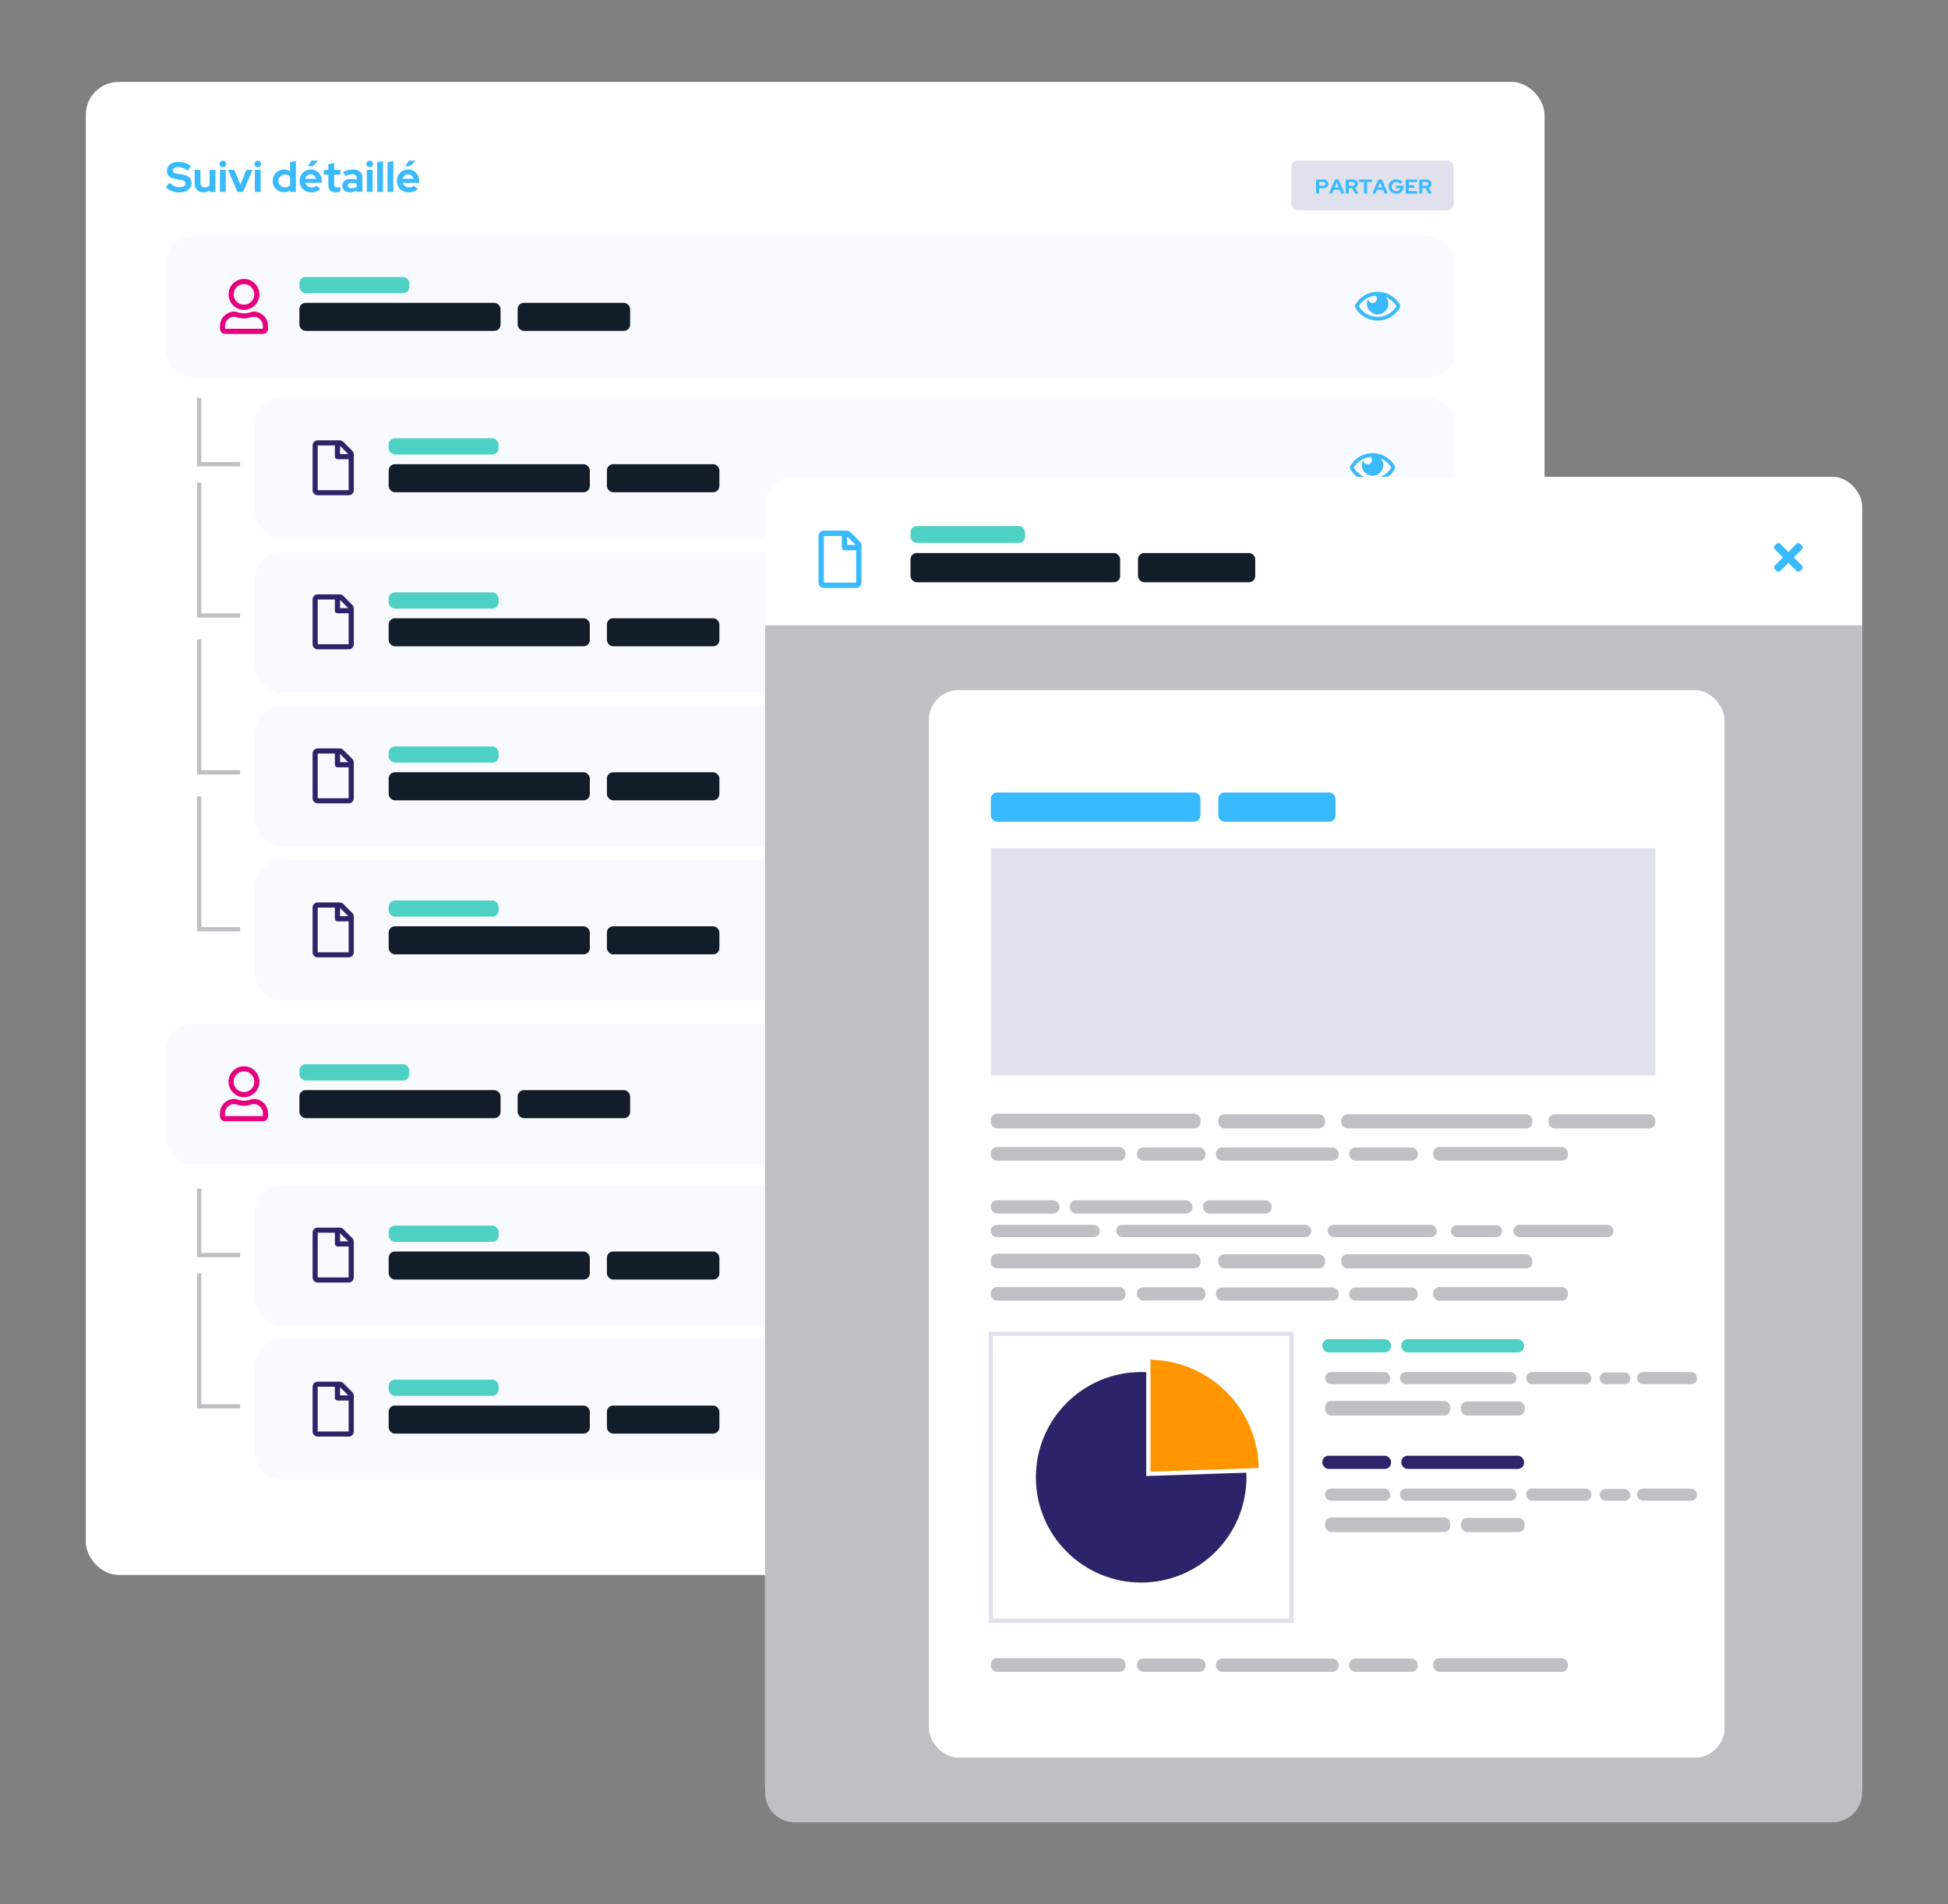<svg xmlns="http://www.w3.org/2000/svg" id="uuid-58f536f9-cdd1-4b40-ab86-34bede535f77" viewBox="0 0 459.6 449.37"><rect x="0" y="0" width="459.6" height="449.37" fill="#808080" stroke="none"/><g><rect width="344.16" height="352.32" x="20.25" y="19.34" fill="#fff" stroke-width="0" rx="7.74" ry="7.74" style="filter: drop-shadow(2px 2px 5px rgb(0 0 0 / 0.25));"></rect><rect width="304.26" height="33.19" x="39.1" y="55.8" fill="#f9faff" stroke-width="0" rx="6.3" ry="6.3"></rect><path fill="#39bafc" stroke-width="0" d="m39.13 44.19.83-1.04c.41.35.8.61 1.17.78.38.16.77.25 1.2.25s.78-.08 1.04-.24c.26-.16.39-.37.39-.64 0-.24-.09-.43-.27-.56-.18-.13-.47-.23-.88-.3l-1.39-.24c-.6-.1-1.05-.31-1.37-.63-.31-.32-.46-.73-.46-1.24 0-.65.25-1.17.75-1.55.5-.38 1.17-.57 2.01-.57.51 0 1.02.09 1.54.26s.97.41 1.36.72l-.78 1.08c-.37-.29-.74-.5-1.1-.63-.36-.14-.73-.21-1.11-.21s-.7.07-.93.21-.35.33-.35.58c0 .21.08.38.23.5.15.12.41.21.77.26l1.32.22c.69.11 1.21.33 1.56.67.35.33.53.77.53 1.31 0 .68-.27 1.22-.8 1.63-.54.41-1.25.61-2.15.61-.56 0-1.11-.11-1.66-.32-.54-.21-1.02-.51-1.44-.89Z"></path><path fill="#39bafc" stroke-width="0" d="M47.29 40.09v3.03c0 .33.1.6.29.8s.46.3.79.3c.23 0 .44-.04.62-.13s.33-.22.46-.38V40.1h1.37v5.21h-1.37v-.42c-.2.17-.42.29-.67.38-.25.09-.51.13-.8.13-.6 0-1.09-.19-1.48-.58-.39-.39-.58-.89-.58-1.5v-3.23h1.37Z"></path><path fill="#39bafc" stroke-width="0" d="M52.57 39.47c-.21 0-.4-.08-.55-.23s-.23-.34-.23-.55.08-.4.23-.55.34-.23.55-.23.4.08.55.23.23.34.23.55-.08.4-.23.55-.34.23-.55.23Zm.69.62v5.21h-1.37v-5.21h1.37Z"></path><path fill="#39bafc" stroke-width="0" d="m56.03 45.3-2.24-5.21h1.49l1.43 3.47 1.42-3.47h1.46l-2.24 5.21h-1.32Z"></path><path fill="#39bafc" stroke-width="0" d="M60.81 39.47c-.21 0-.4-.08-.55-.23s-.23-.34-.23-.55.08-.4.23-.55.34-.23.55-.23.4.08.55.23.23.34.23.55-.08.4-.23.55-.34.23-.55.23Zm.69.62v5.21h-1.37v-5.21h1.37Z"></path><path fill="#39bafc" stroke-width="0" d="M68.47 45.3v-.43c-.21.17-.44.29-.69.38-.25.08-.52.12-.79.12-.37 0-.71-.07-1.04-.21-.32-.14-.61-.33-.84-.57-.24-.24-.43-.52-.57-.85-.14-.33-.21-.68-.21-1.05s.07-.72.21-1.05a2.646 2.646 0 0 1 1.42-1.42c.33-.14.68-.21 1.06-.21.25 0 .5.04.75.11.24.07.47.17.67.3v-2.13l1.37-.3v7.3h-1.35Zm-2.78-2.61c0 .42.15.78.44 1.07.29.29.65.44 1.08.44.25 0 .49-.04.7-.13.21-.09.39-.21.54-.37v-2.03c-.15-.15-.33-.27-.54-.36-.22-.09-.45-.13-.7-.13-.43 0-.79.15-1.08.44s-.43.65-.43 1.07Z"></path><path fill="#39bafc" stroke-width="0" d="M75.57 44.65c-.32.26-.65.45-.99.57-.34.12-.71.18-1.12.18a2.873 2.873 0 0 1-1.99-.78c-.25-.24-.45-.53-.59-.86s-.21-.68-.21-1.06.07-.73.21-1.06a2.69 2.69 0 0 1 1.42-1.44c.33-.14.68-.21 1.06-.21s.71.07 1.02.21.59.34.82.58c.23.25.41.54.54.88.13.34.19.71.19 1.12v.36h-3.88c.09.33.27.59.54.79.27.2.58.3.94.3.23 0 .44-.04.64-.11s.37-.18.51-.31l.9.82Zm-2.26-3.52c-.31 0-.58.09-.81.29-.23.19-.38.44-.47.76h2.55c-.09-.31-.25-.56-.47-.75-.23-.2-.5-.29-.79-.29Zm.21-3.21h1.56l-1.35 1.3h-1.11l.9-1.3Z"></path><path fill="#39bafc" stroke-width="0" d="M77.47 43.83v-2.59H76.4v-1.15h1.07v-1.33l1.37-.31v1.64h1.48v1.15h-1.48v2.31c0 .25.05.42.16.52.11.1.29.15.56.15.13 0 .25 0 .36-.03.11-.02.24-.05.37-.09v1.12c-.15.05-.32.08-.53.12-.21.03-.38.04-.53.04-.58 0-1.02-.13-1.31-.4-.3-.26-.45-.65-.45-1.15Z"></path><path fill="#39bafc" stroke-width="0" d="M82.65 45.39c-.56 0-1.02-.15-1.37-.45-.35-.3-.53-.68-.53-1.15s.19-.88.57-1.16.9-.42 1.57-.42c.21 0 .43.02.64.05.21.03.42.08.63.15v-.37c0-.3-.09-.53-.28-.68-.19-.15-.46-.23-.82-.23-.22 0-.46.04-.71.1-.26.07-.55.18-.88.33l-.5-1.01c.41-.19.8-.33 1.19-.42.38-.09.76-.14 1.13-.14.7 0 1.25.17 1.63.5.39.34.58.81.58 1.42v3.38h-1.35v-.36c-.22.15-.45.27-.7.34-.24.07-.51.11-.81.11Zm-.59-1.63c0 .2.09.36.26.47.17.12.4.18.69.18.23 0 .44-.03.62-.08.19-.06.37-.14.53-.25v-.78c-.17-.07-.34-.12-.53-.14-.18-.03-.38-.05-.58-.05-.31 0-.56.06-.73.18-.18.12-.27.27-.27.47Z"></path><path fill="#39bafc" stroke-width="0" d="M87.23 39.47c-.21 0-.4-.08-.55-.23s-.23-.34-.23-.55.08-.4.23-.55.34-.23.55-.23.4.08.55.23.23.34.23.55-.08.4-.23.55-.34.23-.55.23Zm.69.62v5.21h-1.37v-5.21h1.37Z"></path><path fill="#39bafc" stroke-width="0" d="M90.36 38v7.3h-1.37v-7l1.37-.3Z"></path><path fill="#39bafc" stroke-width="0" d="M92.8 38v7.3h-1.37v-7l1.37-.3Z"></path><path fill="#39bafc" stroke-width="0" d="M98.54 44.65c-.32.26-.65.45-.99.57-.34.12-.71.18-1.12.18a2.873 2.873 0 0 1-1.99-.78c-.25-.24-.45-.53-.59-.86s-.21-.68-.21-1.06.07-.73.21-1.06a2.69 2.69 0 0 1 1.42-1.44c.33-.14.68-.21 1.06-.21s.71.07 1.02.21.59.34.82.58c.23.25.41.54.54.88.13.34.19.71.19 1.12v.36h-3.88c.09.33.27.59.54.79.27.2.58.3.94.3.23 0 .44-.04.64-.11s.37-.18.51-.31l.9.82Zm-2.26-3.52c-.31 0-.58.09-.81.29-.23.19-.38.44-.47.76h2.55c-.09-.31-.25-.56-.47-.75-.23-.2-.5-.29-.79-.29Zm.21-3.21h1.56l-1.35 1.3h-1.11l.9-1.3Z"></path><rect width="47.46" height="6.62" x="70.64" y="71.46" fill="#131d29" stroke-width="0" rx="1.47" ry="1.47"></rect><rect width="25.94" height="3.82" x="70.64" y="65.36" fill="#4ed1c4" stroke-width="0" rx="1.47" ry="1.47"></rect><rect width="26.54" height="6.62" x="122.13" y="71.46" fill="#131d29" stroke-width="0" rx="1.47" ry="1.47"></rect><path fill="#e6007e" stroke-width="0" d="M59.84 73.53c.61 0 1.17.15 1.7.46.52.3.94.72 1.24 1.24.3.52.46 1.09.46 1.7v.66c0 .34-.12.62-.35.86-.24.24-.52.35-.86.35h-8.92c-.34 0-.62-.12-.86-.35-.24-.24-.35-.52-.35-.86v-.66c0-.61.15-1.17.46-1.7.3-.52.72-.94 1.24-1.24.52-.3 1.09-.46 1.7-.46.22 0 .51.06.86.18.24.07.43.12.58.15.25.05.53.08.84.08s.58-.03.84-.08c.15-.03.35-.08.58-.15.35-.12.64-.18.86-.18Zm2.18 4.05v-.66c0-.59-.21-1.1-.65-1.53s-.94-.65-1.53-.65c-.1 0-.27.03-.51.1-.61.2-1.2.3-1.76.3s-1.16-.1-1.79-.3c-.25-.07-.42-.1-.51-.1-.59 0-1.1.22-1.53.65s-.65.94-.65 1.53v.66h8.92Zm-4.46-4.46c-.66 0-1.27-.17-1.82-.5-.56-.33-1-.77-1.33-1.33-.33-.56-.49-1.17-.49-1.83s.17-1.27.49-1.82c.33-.56.77-1 1.33-1.33s1.17-.49 1.82-.49 1.27.17 1.83.49 1 .77 1.33 1.33c.33.56.49 1.17.49 1.82s-.17 1.27-.49 1.83c-.33.56-.77 1-1.33 1.33-.56.33-1.17.5-1.83.5Zm0-6.08c-.68 0-1.25.24-1.72.71s-.71 1.05-.71 1.72.24 1.25.71 1.72 1.05.71 1.72.71 1.25-.24 1.72-.71.71-1.05.71-1.72-.24-1.25-.71-1.72-1.05-.71-1.72-.71Z"></path><path fill="#39bafc" stroke-width="0" d="M330.22 71.81c.09.14.13.28.13.44s-.04.31-.13.44a5.91 5.91 0 0 1-2.16 2.14c-.92.54-1.93.81-3.03.81s-2.11-.27-3.03-.81a5.91 5.91 0 0 1-2.16-2.14c-.09-.14-.13-.28-.13-.44s.04-.31.13-.44a5.91 5.91 0 0 1 2.16-2.14c.92-.54 1.93-.81 3.03-.81s2.11.27 3.03.81a5.91 5.91 0 0 1 2.16 2.14Zm-5.19 2.96c.94 0 1.79-.23 2.58-.68a5.26 5.26 0 0 0 1.86-1.83c-.28-.47-.63-.88-1.04-1.25a5.18 5.18 0 0 0-1.4-.88c.34.46.52.97.52 1.53 0 .46-.11.87-.34 1.26-.23.38-.53.69-.92.92-.38.23-.8.34-1.26.34s-.88-.11-1.26-.34c-.38-.23-.69-.53-.92-.92-.23-.38-.34-.8-.34-1.26 0-.42.1-.81.3-1.18 0 .28.1.53.3.73s.45.3.73.3.53-.1.73-.3.3-.45.3-.73-.1-.52-.3-.72c-.84.07-1.61.33-2.31.78s-1.26 1.02-1.68 1.72a5.26 5.26 0 0 0 1.86 1.83c.78.46 1.64.68 2.58.68Z"></path><rect width="283.2" height="33.19" x="60.15" y="93.88" fill="#f9faff" stroke-width="0" rx="6.3" ry="6.3"></rect><rect width="47.46" height="6.62" x="91.7" y="109.54" fill="#131d29" stroke-width="0" rx="1.47" ry="1.47"></rect><rect width="25.94" height="3.82" x="91.7" y="103.43" fill="#4ed1c4" stroke-width="0" rx="1.47" ry="1.47"></rect><rect width="26.54" height="6.62" x="143.19" y="109.54" fill="#131d29" stroke-width="0" rx="1.47" ry="1.47"></rect><path fill="#2b2468" stroke-width="0" d="M83.12 106.39c.24.24.35.52.35.86v8.41c0 .34-.12.62-.35.86-.24.24-.52.35-.86.35h-7.3c-.34 0-.62-.12-.86-.35-.24-.24-.35-.52-.35-.86v-10.54c0-.34.12-.62.35-.86.24-.24.52-.35.86-.35h5.17c.34 0 .62.12.86.35l2.13 2.13Zm-8.16 9.28h7.3v-7.3h-2.64c-.17 0-.31-.06-.43-.18s-.18-.26-.18-.43v-2.64h-4.05v10.54Zm7.2-8.52-1.93-1.93v1.93h1.93Z"></path><path fill="#39bafc" stroke-width="0" d="M329.02 109.89c.09.14.13.28.13.44s-.04.31-.13.44a5.91 5.91 0 0 1-2.16 2.14c-.92.54-1.93.81-3.03.81s-2.11-.27-3.03-.81a5.91 5.91 0 0 1-2.16-2.14c-.09-.14-.13-.28-.13-.44s.04-.31.13-.44a5.91 5.91 0 0 1 2.16-2.14c.92-.54 1.93-.81 3.03-.81s2.11.27 3.03.81a5.91 5.91 0 0 1 2.16 2.14Zm-5.19 2.96c.94 0 1.79-.23 2.58-.68a5.26 5.26 0 0 0 1.86-1.83c-.28-.47-.63-.88-1.04-1.25a5.18 5.18 0 0 0-1.4-.88c.34.46.52.97.52 1.53 0 .46-.11.87-.34 1.26-.23.38-.53.69-.92.92-.38.23-.8.34-1.26.34s-.88-.11-1.26-.34c-.38-.23-.69-.53-.92-.92-.23-.38-.34-.8-.34-1.26 0-.42.1-.81.3-1.18 0 .28.1.53.3.73s.45.3.73.3.53-.1.73-.3.3-.45.3-.73-.1-.52-.3-.72c-.84.07-1.61.33-2.31.78s-1.26 1.02-1.68 1.72a5.26 5.26 0 0 0 1.86 1.83c.78.46 1.64.68 2.58.68Z"></path><rect width="283.2" height="33.19" x="60.15" y="130.23" fill="#f9faff" stroke-width="0" rx="6.3" ry="6.3"></rect><rect width="47.46" height="6.62" x="91.7" y="145.89" fill="#131d29" stroke-width="0" rx="1.47" ry="1.47"></rect><rect width="25.94" height="3.82" x="91.7" y="139.79" fill="#4ed1c4" stroke-width="0" rx="1.47" ry="1.47"></rect><rect width="26.54" height="6.62" x="143.19" y="145.89" fill="#131d29" stroke-width="0" rx="1.47" ry="1.47"></rect><path fill="#2b2468" stroke-width="0" d="M83.12 142.74c.24.24.35.52.35.86v8.41c0 .34-.12.62-.35.86-.24.24-.52.35-.86.35h-7.3c-.34 0-.62-.12-.86-.35-.24-.24-.35-.52-.35-.86v-10.54c0-.34.12-.62.35-.86.24-.24.52-.35.86-.35h5.17c.34 0 .62.12.86.35l2.13 2.13Zm-8.16 9.28h7.3v-7.3h-2.64c-.17 0-.31-.06-.43-.18s-.18-.26-.18-.43v-2.64h-4.05v10.54Zm7.2-8.52-1.93-1.93v1.93h1.93Z"></path><path fill="#ff645b" stroke-width="0" d="M329.02 146.24c.09.14.13.28.13.44s-.04.31-.13.44a5.91 5.91 0 0 1-2.16 2.14c-.92.54-1.93.81-3.03.81s-2.11-.27-3.03-.81a5.91 5.91 0 0 1-2.16-2.14c-.09-.14-.13-.28-.13-.44s.04-.31.13-.44a5.91 5.91 0 0 1 2.16-2.14c.92-.54 1.93-.81 3.03-.81s2.11.27 3.03.81a5.91 5.91 0 0 1 2.16 2.14Zm-5.19 2.96c.94 0 1.79-.23 2.58-.68a5.26 5.26 0 0 0 1.86-1.83c-.28-.47-.63-.88-1.04-1.25a5.18 5.18 0 0 0-1.4-.88c.34.46.52.97.52 1.53 0 .46-.11.87-.34 1.26-.23.38-.53.69-.92.92-.38.23-.8.34-1.26.34s-.88-.11-1.26-.34c-.38-.23-.69-.53-.92-.92-.23-.38-.34-.8-.34-1.26 0-.42.1-.81.3-1.18 0 .28.1.53.3.73s.45.3.73.3.53-.1.73-.3.3-.45.3-.73-.1-.52-.3-.72c-.84.07-1.61.33-2.31.78s-1.26 1.02-1.68 1.72a5.26 5.26 0 0 0 1.86 1.83c.78.46 1.64.68 2.58.68Z"></path><rect width="304.26" height="33.19" x="39.1" y="241.59" fill="#f9faff" stroke-width="0" rx="6.3" ry="6.3"></rect><rect width="47.46" height="6.62" x="70.64" y="257.25" fill="#131d29" stroke-width="0" rx="1.47" ry="1.47"></rect><rect width="25.94" height="3.82" x="70.64" y="251.15" fill="#4ed1c4" stroke-width="0" rx="1.47" ry="1.47"></rect><rect width="26.54" height="6.62" x="122.13" y="257.25" fill="#131d29" stroke-width="0" rx="1.47" ry="1.47"></rect><path fill="#e6007e" stroke-width="0" d="M59.84 259.32c.61 0 1.17.15 1.7.46.52.3.94.72 1.24 1.24.3.52.46 1.09.46 1.7v.66c0 .34-.12.62-.35.86-.24.24-.52.35-.86.35h-8.92c-.34 0-.62-.12-.86-.35a1.17 1.17 0 0 1-.35-.86v-.66c0-.61.15-1.17.46-1.7.3-.53.72-.94 1.24-1.24.52-.3 1.09-.46 1.7-.46.22 0 .51.06.86.18.24.07.43.12.58.15.25.05.53.08.84.08s.58-.03.84-.08c.15-.03.35-.08.58-.15.35-.12.64-.18.86-.18Zm2.18 4.05v-.66c0-.59-.21-1.1-.65-1.53-.43-.43-.94-.65-1.53-.65-.1 0-.27.03-.51.1-.61.2-1.2.3-1.76.3s-1.16-.1-1.79-.3c-.25-.07-.42-.1-.51-.1-.59 0-1.1.21-1.53.65-.43.43-.65.94-.65 1.53v.66h8.92Zm-4.46-4.46c-.66 0-1.27-.17-1.82-.5-.56-.33-1-.77-1.33-1.33-.33-.56-.49-1.17-.49-1.82s.17-1.27.49-1.82c.33-.56.77-1 1.33-1.33.56-.33 1.17-.49 1.82-.49s1.27.17 1.83.49c.56.33 1 .77 1.33 1.33.33.56.49 1.16.49 1.82s-.17 1.27-.49 1.82c-.33.56-.77 1-1.33 1.33-.56.33-1.17.5-1.83.5Zm0-6.08c-.68 0-1.25.24-1.72.71s-.71 1.05-.71 1.72.24 1.25.71 1.72 1.05.71 1.72.71 1.25-.24 1.72-.71.71-1.05.71-1.72-.24-1.25-.71-1.72-1.05-.71-1.72-.71Z"></path><path fill="#ff645b" stroke-width="0" d="M330.22 257.6c.09.14.13.28.13.44s-.04.31-.13.44c-.53.9-1.25 1.62-2.16 2.14-.92.54-1.93.81-3.03.81s-2.11-.27-3.03-.81a5.91 5.91 0 0 1-2.16-2.14c-.09-.13-.13-.28-.13-.44s.04-.31.13-.44a5.91 5.91 0 0 1 2.16-2.14c.92-.54 1.93-.81 3.03-.81s2.11.27 3.03.81a5.91 5.91 0 0 1 2.16 2.14Zm-5.19 2.96c.94 0 1.79-.23 2.58-.68s1.4-1.07 1.86-1.83c-.28-.47-.63-.88-1.04-1.25a5.18 5.18 0 0 0-1.4-.88c.34.46.52.97.52 1.54 0 .46-.11.87-.34 1.26-.23.38-.53.69-.92.91s-.8.34-1.26.34-.88-.11-1.26-.34-.69-.53-.92-.91c-.23-.38-.34-.8-.34-1.26 0-.42.1-.81.3-1.18 0 .28.1.53.3.73s.45.3.73.3.53-.1.73-.3.3-.45.3-.73-.1-.52-.3-.72c-.84.07-1.61.33-2.31.78s-1.26 1.02-1.68 1.72c.46.76 1.08 1.38 1.86 1.83s1.64.68 2.58.68Z"></path><rect width="283.2" height="33.19" x="60.15" y="279.67" fill="#f9faff" stroke-width="0" rx="6.3" ry="6.3"></rect><rect width="47.46" height="6.62" x="91.7" y="295.33" fill="#131d29" stroke-width="0" rx="1.47" ry="1.47"></rect><rect width="25.94" height="3.82" x="91.7" y="289.22" fill="#4ed1c4" stroke-width="0" rx="1.47" ry="1.47"></rect><rect width="26.54" height="6.62" x="143.19" y="295.33" fill="#131d29" stroke-width="0" rx="1.47" ry="1.47"></rect><path fill="#2b2468" stroke-width="0" d="M83.12 292.17c.24.24.35.52.35.86v8.41c0 .34-.12.62-.35.86-.24.24-.52.35-.86.35h-7.3c-.34 0-.62-.12-.86-.35-.24-.24-.35-.52-.35-.86V290.9c0-.34.12-.62.35-.86.24-.24.52-.35.86-.35h5.17c.34 0 .62.12.86.35l2.13 2.13Zm-8.16 9.28h7.3v-7.3h-2.64c-.17 0-.31-.06-.43-.18s-.18-.26-.18-.43v-2.64h-4.05v10.54Zm7.2-8.52L80.23 291v1.93h1.93Z"></path><path fill="#ff645b" stroke-width="0" d="M329.02 295.67c.09.14.13.28.13.44s-.04.31-.13.44a5.91 5.91 0 0 1-2.16 2.14c-.92.54-1.93.81-3.03.81s-2.11-.27-3.03-.81a5.91 5.91 0 0 1-2.16-2.14c-.09-.14-.13-.28-.13-.44s.04-.31.13-.44a5.91 5.91 0 0 1 2.16-2.14c.92-.54 1.93-.81 3.03-.81s2.11.27 3.03.81a5.91 5.91 0 0 1 2.16 2.14Zm-5.19 2.96c.94 0 1.79-.23 2.58-.68a5.26 5.26 0 0 0 1.86-1.83c-.28-.47-.63-.88-1.04-1.25a5.18 5.18 0 0 0-1.4-.88c.34.46.52.97.52 1.53 0 .46-.11.87-.34 1.26-.23.38-.53.69-.92.92-.38.23-.8.34-1.26.34s-.88-.11-1.26-.34c-.38-.23-.69-.53-.92-.92-.23-.38-.34-.8-.34-1.26 0-.42.1-.81.3-1.18 0 .28.1.53.3.73s.45.3.73.3.53-.1.73-.3.3-.45.3-.73-.1-.52-.3-.72c-.84.07-1.61.33-2.31.78s-1.26 1.02-1.68 1.72a5.26 5.26 0 0 0 1.86 1.83c.78.46 1.64.68 2.58.68Z"></path><rect width="283.2" height="33.19" x="60.15" y="316.02" fill="#f9faff" stroke-width="0" rx="6.3" ry="6.3"></rect><rect width="47.46" height="6.62" x="91.7" y="331.68" fill="#131d29" stroke-width="0" rx="1.47" ry="1.47"></rect><rect width="25.94" height="3.82" x="91.7" y="325.57" fill="#4ed1c4" stroke-width="0" rx="1.47" ry="1.47"></rect><rect width="26.54" height="6.62" x="143.19" y="331.68" fill="#131d29" stroke-width="0" rx="1.47" ry="1.47"></rect><path fill="#2b2468" stroke-width="0" d="M83.12 328.52c.24.24.35.52.35.86v8.41c0 .34-.12.62-.35.86-.24.24-.52.35-.86.35h-7.3c-.34 0-.62-.12-.86-.35-.24-.24-.35-.52-.35-.86v-10.54c0-.34.12-.62.35-.86.24-.24.52-.35.86-.35h5.17c.34 0 .62.12.86.35l2.13 2.13Zm-8.16 9.28h7.3v-7.3h-2.64c-.17 0-.31-.06-.43-.18s-.18-.26-.18-.43v-2.64h-4.05v10.54Zm7.2-8.52-1.93-1.93v1.93h1.93Z"></path><path fill="#ff645b" stroke-width="0" d="M329.02 332.02c.09.14.13.28.13.44s-.04.31-.13.44a5.91 5.91 0 0 1-2.16 2.14c-.92.54-1.93.81-3.03.81s-2.11-.27-3.03-.81a5.91 5.91 0 0 1-2.16-2.14c-.09-.14-.13-.28-.13-.44s.04-.31.13-.44a5.91 5.91 0 0 1 2.16-2.14c.92-.54 1.93-.81 3.03-.81s2.11.27 3.03.81a5.91 5.91 0 0 1 2.16 2.14Zm-5.19 2.96c.94 0 1.79-.23 2.58-.68a5.26 5.26 0 0 0 1.86-1.83c-.28-.47-.63-.88-1.04-1.25a5.18 5.18 0 0 0-1.4-.88c.34.46.52.97.52 1.53 0 .46-.11.87-.34 1.26-.23.38-.53.69-.92.92-.38.23-.8.34-1.26.34s-.88-.11-1.26-.34c-.38-.23-.69-.53-.92-.92-.23-.38-.34-.8-.34-1.26 0-.42.1-.81.3-1.18 0 .28.1.53.3.73s.45.3.73.3.53-.1.73-.3.3-.45.3-.73-.1-.52-.3-.72c-.84.07-1.61.33-2.31.78s-1.26 1.02-1.68 1.72a5.26 5.26 0 0 0 1.86 1.83c.78.46 1.64.68 2.58.68Z"></path><rect width="283.2" height="33.19" x="60.15" y="166.58" fill="#f9faff" stroke-width="0" rx="6.3" ry="6.3"></rect><rect width="47.46" height="6.62" x="91.7" y="182.24" fill="#131d29" stroke-width="0" rx="1.47" ry="1.47"></rect><rect width="25.94" height="3.82" x="91.7" y="176.14" fill="#4ed1c4" stroke-width="0" rx="1.47" ry="1.47"></rect><rect width="26.54" height="6.62" x="143.19" y="182.24" fill="#131d29" stroke-width="0" rx="1.47" ry="1.47"></rect><path fill="#2b2468" stroke-width="0" d="M83.12 179.09c.24.24.35.52.35.86v8.41c0 .34-.12.62-.35.86-.24.24-.52.35-.86.35h-7.3c-.34 0-.62-.12-.86-.35-.24-.24-.35-.52-.35-.86v-10.54c0-.34.12-.62.35-.86.24-.24.52-.35.86-.35h5.17c.34 0 .62.12.86.35l2.13 2.13Zm-8.16 9.28h7.3v-7.3h-2.64c-.17 0-.31-.06-.43-.18s-.18-.26-.18-.43v-2.64h-4.05v10.54Zm7.2-8.52-1.93-1.93v1.93h1.93Z"></path><path fill="#ff645b" stroke-width="0" d="M329.02 182.59c.09.14.13.28.13.44s-.04.31-.13.44a5.91 5.91 0 0 1-2.16 2.14c-.92.54-1.93.81-3.03.81s-2.11-.27-3.03-.81a5.91 5.91 0 0 1-2.16-2.14c-.09-.14-.13-.28-.13-.44s.04-.31.13-.44a5.91 5.91 0 0 1 2.16-2.14c.92-.54 1.93-.81 3.03-.81s2.11.27 3.03.81a5.91 5.91 0 0 1 2.16 2.14Zm-5.19 2.96c.94 0 1.79-.23 2.58-.68a5.26 5.26 0 0 0 1.86-1.83c-.28-.47-.63-.88-1.04-1.25a5.18 5.18 0 0 0-1.4-.88c.34.46.52.97.52 1.53 0 .46-.11.87-.34 1.26-.23.38-.53.69-.92.92-.38.23-.8.34-1.26.34s-.88-.11-1.26-.34c-.38-.23-.69-.53-.92-.92-.23-.38-.34-.8-.34-1.26 0-.42.1-.81.3-1.18 0 .28.1.53.3.73s.45.3.73.3.53-.1.73-.3.3-.45.3-.73-.1-.52-.3-.72c-.84.07-1.61.33-2.31.78s-1.26 1.02-1.68 1.72a5.26 5.26 0 0 0 1.86 1.83c.78.46 1.64.68 2.58.68Z"></path><rect width="283.2" height="33.19" x="60.15" y="202.93" fill="#f9faff" stroke-width="0" rx="6.3" ry="6.3"></rect><rect width="47.46" height="6.62" x="91.7" y="218.59" fill="#131d29" stroke-width="0" rx="1.47" ry="1.47"></rect><rect width="25.94" height="3.82" x="91.7" y="212.49" fill="#4ed1c4" stroke-width="0" rx="1.47" ry="1.47"></rect><rect width="26.54" height="6.62" x="143.19" y="218.59" fill="#131d29" stroke-width="0" rx="1.47" ry="1.47"></rect><path fill="#2b2468" stroke-width="0" d="M83.12 215.44c.24.24.35.52.35.86v8.41c0 .34-.12.62-.35.86-.24.24-.52.35-.86.35h-7.3c-.34 0-.62-.12-.86-.35-.24-.24-.35-.52-.35-.86v-10.54c0-.34.12-.62.35-.86.24-.24.52-.35.86-.35h5.17c.34 0 .62.12.86.35l2.13 2.13Zm-8.16 9.28h7.3v-7.3h-2.64c-.17 0-.31-.06-.43-.18s-.18-.26-.18-.43v-2.64h-4.05v10.54Zm7.2-8.52-1.93-1.93v1.93h1.93Z"></path><path fill="#ff645b" stroke-width="0" d="M329.02 218.94c.09.14.13.28.13.44s-.04.31-.13.44a5.91 5.91 0 0 1-2.16 2.14c-.92.54-1.93.81-3.03.81s-2.11-.27-3.03-.81a5.91 5.91 0 0 1-2.16-2.14c-.09-.14-.13-.28-.13-.44s.04-.31.13-.44a5.91 5.91 0 0 1 2.16-2.14c.92-.54 1.93-.81 3.03-.81s2.11.27 3.03.81a5.91 5.91 0 0 1 2.16 2.14Zm-5.19 2.96c.94 0 1.79-.23 2.58-.68a5.26 5.26 0 0 0 1.86-1.83c-.28-.47-.63-.88-1.04-1.25a5.18 5.18 0 0 0-1.4-.88c.34.46.52.97.52 1.53 0 .46-.11.87-.34 1.26-.23.38-.53.69-.92.92-.38.23-.8.34-1.26.34s-.88-.11-1.26-.34c-.38-.23-.69-.53-.92-.92-.23-.38-.34-.8-.34-1.26 0-.42.1-.81.3-1.18 0 .28.1.53.3.73s.45.3.73.3.53-.1.73-.3.3-.45.3-.73-.1-.52-.3-.72c-.84.07-1.61.33-2.31.78s-1.26 1.02-1.68 1.72a5.26 5.26 0 0 0 1.86 1.83c.78.46 1.64.68 2.58.68Z"></path><rect width="38.29" height="11.71" x="304.68" y="37.91" fill="#dfe1ec" stroke-width="0" rx="1.47" ry="1.47"></rect><path fill="#39bafc" stroke-width="0" d="M310.51 45.67v-3.31h1.74c.17 0 .32.03.47.08.14.05.27.12.37.22s.18.2.24.33.09.27.09.42-.03.29-.09.41-.14.23-.24.32c-.1.09-.23.16-.37.21-.14.05-.3.08-.46.08h-1.02v1.25h-.72Zm1.66-2.72h-.94v.9h.94c.15 0 .28-.04.37-.12.09-.08.14-.19.14-.33s-.05-.25-.14-.33a.554.554 0 0 0-.37-.13Z"></path><path fill="#39bafc" stroke-width="0" d="m313.55 45.67 1.43-3.31h.83l1.41 3.31h-.78l-.35-.87h-1.43l-.36.87h-.75Zm1.33-1.42h.99l-.49-1.22-.5 1.22Z"></path><path fill="#39bafc" stroke-width="0" d="M317.51 45.67v-3.31h1.69c.17 0 .34.03.48.08.15.05.27.12.38.21.11.09.19.2.25.32.06.13.09.26.09.42 0 .21-.06.39-.19.56s-.29.29-.49.37l.77 1.36h-.8l-.68-1.27h-.78v1.27h-.72Zm1.63-2.72h-.91v.89h.91c.16 0 .29-.04.39-.12s.15-.19.15-.32-.05-.24-.15-.32-.23-.12-.39-.12Z"></path><path fill="#39bafc" stroke-width="0" d="M320.65 42.96v-.61h3.05v.61h-1.16v2.71h-.72v-2.71h-1.17Z"></path><path fill="#39bafc" stroke-width="0" d="m323.77 45.67 1.43-3.31h.83l1.41 3.31h-.78l-.35-.87h-1.43l-.36.87h-.75Zm1.33-1.42h.99l-.49-1.22-.5 1.22Z"></path><path fill="#39bafc" stroke-width="0" d="M331.17 44.01a1.702 1.702 0 0 1-.49 1.22 1.749 1.749 0 0 1-1.24.49 1.895 1.895 0 0 1-1.3-.49 1.78 1.78 0 0 1-.39-.54c-.1-.21-.14-.43-.14-.67s.05-.46.14-.67c.09-.21.22-.39.39-.54a1.895 1.895 0 0 1 1.3-.49c.29 0 .56.05.81.17.25.11.46.26.63.45l-.5.44c-.12-.14-.26-.25-.42-.32s-.33-.11-.52-.11c-.16 0-.3.03-.43.08s-.25.13-.35.23c-.1.1-.17.21-.23.34s-.08.27-.08.43.03.3.08.43c.06.13.13.25.23.34.1.1.22.17.35.23.14.05.28.08.44.08.24 0 .46-.06.63-.19.18-.13.29-.3.33-.5h-1.03v-.6h1.79v.21Z"></path><path fill="#39bafc" stroke-width="0" d="M331.66 45.67v-3.31h2.66v.6h-1.95v.76h1.28v.58h-1.28v.79h1.97v.6h-2.68Z"></path><path fill="#39bafc" stroke-width="0" d="M334.86 45.67v-3.31h1.69c.17 0 .34.03.48.08.15.05.27.12.38.21.11.09.19.2.25.32.06.13.09.26.09.42 0 .21-.06.39-.19.56s-.29.29-.49.37l.77 1.36h-.8l-.68-1.27h-.78v1.27h-.72Zm1.63-2.72h-.91v.89h.91c.16 0 .29-.04.39-.12s.15-.19.15-.32-.05-.24-.15-.32-.23-.12-.39-.12Z"></path><path fill="none" stroke="#bfc0c4" stroke-miterlimit="10" d="M47 93.88v15.66h9.65"></path><path fill="none" stroke="#bfc0c4" stroke-miterlimit="10" d="M47 113.88v31.36h9.65"></path><path fill="none" stroke="#bfc0c4" stroke-miterlimit="10" d="M47 150.9v31.36h9.65"></path><path fill="none" stroke="#bfc0c4" stroke-miterlimit="10" d="M47 280.49v15.67h9.65"></path><path fill="none" stroke="#bfc0c4" stroke-miterlimit="10" d="M47 300.49v31.36h9.65"></path><path fill="none" stroke="#bfc0c4" stroke-miterlimit="10" d="M47 187.92v31.36h9.65"></path></g><g><rect width="258.84" height="315.87" x="180.51" y="112.51" fill="#fff" stroke-width="0" rx="7" ry="7" style="filter: drop-shadow(2px 2px 5px rgb(0 0 0 / 0.25));"></rect><path fill="#bfc0c4" stroke-width="0" d="M180.51 147.58h258.84v275.45c0 3.86-3.14 7-7 7H187.51c-3.86 0-7-3.14-7-7V147.58Z"></path><path fill="#39bafc" stroke-width="0" d="M202.89 127.8c.25.25.37.55.37.9v8.77c0 .35-.12.65-.37.9s-.55.37-.9.37h-7.61c-.35 0-.65-.12-.9-.37s-.37-.55-.37-.9v-10.99c0-.35.12-.65.37-.9s.54-.37.9-.37h5.39c.35 0 .65.12.9.37l2.22 2.22Zm-8.51 9.67h7.61v-7.61h-2.75c-.18 0-.33-.06-.45-.18s-.19-.27-.19-.45v-2.75h-4.23v10.99Zm7.5-8.88-2.01-2.01v2.01h2.01Z"></path><rect width="49.46" height="6.9" x="214.82" y="130.5" fill="#131d29" stroke-width="0" rx="1.47" ry="1.47"></rect><rect width="27.03" height="3.99" x="214.82" y="124.14" fill="#4ed1c4" stroke-width="0" rx="1.47" ry="1.47"></rect><rect width="27.66" height="6.9" x="268.49" y="130.5" fill="#131d29" stroke-width="0" rx="1.47" ry="1.47"></rect><rect width="187.72" height="251.91" x="219.15" y="162.85" fill="#fff" stroke-width="0" rx="7" ry="7"></rect><rect width="49.46" height="6.9" x="233.77" y="187.01" fill="#39bafc" stroke-width="0" rx="1.47" ry="1.47"></rect><rect width="27.66" height="6.9" x="287.43" y="187.01" fill="#39bafc" stroke-width="0" rx="1.47" ry="1.47"></rect><rect width="49.46" height="3.45" x="233.77" y="262.82" fill="#bfc0c4" stroke-width="0" rx="1.47" ry="1.47"></rect><rect width="25.21" height="3.34" x="287.43" y="262.94" fill="#bfc0c4" stroke-width="0" rx="1.47" ry="1.47"></rect><rect width="45.08" height="3.34" x="316.44" y="262.94" fill="#bfc0c4" stroke-width="0" rx="1.47" ry="1.47"></rect><rect width="25.21" height="3.34" x="365.34" y="262.94" fill="#bfc0c4" stroke-width="0" rx="1.47" ry="1.47"></rect><rect width="31.79" height="3.23" x="233.77" y="270.67" fill="#bfc0c4" stroke-width="0" rx="1.47" ry="1.47"></rect><rect width="16.2" height="3.12" x="268.25" y="270.78" fill="#bfc0c4" stroke-width="0" rx="1.47" ry="1.47"></rect><rect width="16.2" height="3.12" x="268.25" y="303.77" fill="#bfc0c4" stroke-width="0" rx="1.47" ry="1.47"></rect><rect width="28.96" height="3.12" x="286.89" y="270.78" fill="#bfc0c4" stroke-width="0" rx="1.47" ry="1.47"></rect><rect width="16.2" height="3.12" x="318.31" y="270.78" fill="#bfc0c4" stroke-width="0" rx="1.47" ry="1.47"></rect><rect width="31.79" height="3.23" x="338.13" y="270.67" fill="#bfc0c4" stroke-width="0" rx="1.47" ry="1.47"></rect><rect width="31.79" height="3.23" x="233.77" y="391.29" fill="#bfc0c4" stroke-width="0" rx="1.47" ry="1.47"></rect><rect width="16.2" height="3.12" x="268.25" y="391.39" fill="#bfc0c4" stroke-width="0" rx="1.47" ry="1.47"></rect><rect width="28.96" height="3.12" x="286.89" y="391.39" fill="#bfc0c4" stroke-width="0" rx="1.47" ry="1.47"></rect><rect width="16.2" height="3.12" x="318.31" y="391.39" fill="#bfc0c4" stroke-width="0" rx="1.47" ry="1.47"></rect><rect width="31.79" height="3.23" x="338.13" y="391.29" fill="#bfc0c4" stroke-width="0" rx="1.47" ry="1.47"></rect><rect width="49.46" height="3.45" x="233.77" y="295.86" fill="#bfc0c4" stroke-width="0" rx="1.47" ry="1.47"></rect><rect width="25.21" height="3.34" x="287.43" y="295.98" fill="#bfc0c4" stroke-width="0" rx="1.47" ry="1.47"></rect><rect width="45.08" height="3.34" x="316.44" y="295.98" fill="#bfc0c4" stroke-width="0" rx="1.47" ry="1.47"></rect><rect width="31.79" height="3.23" x="233.77" y="303.71" fill="#bfc0c4" stroke-width="0" rx="1.47" ry="1.47"></rect><rect width="28.96" height="3.12" x="286.89" y="303.82" fill="#bfc0c4" stroke-width="0" rx="1.47" ry="1.47"></rect><rect width="16.2" height="3.12" x="318.31" y="303.82" fill="#bfc0c4" stroke-width="0" rx="1.47" ry="1.47"></rect><rect width="31.79" height="3.23" x="338.13" y="303.71" fill="#bfc0c4" stroke-width="0" rx="1.47" ry="1.47"></rect><rect width="12.05" height="2.78" x="342.32" y="289.14" fill="#bfc0c4" stroke-width="0" rx="1.33" ry="1.33"></rect><rect width="23.64" height="2.87" x="357.06" y="289.05" fill="#bfc0c4" stroke-width="0" rx="1.38" ry="1.38"></rect><rect width="16.2" height="3.12" x="233.77" y="283.25" fill="#bfc0c4" stroke-width="0" rx="1.47" ry="1.47"></rect><rect width="28.96" height="3.12" x="252.4" y="283.25" fill="#bfc0c4" stroke-width="0" rx="1.47" ry="1.47"></rect><rect width="16.2" height="3.12" x="283.83" y="283.25" fill="#bfc0c4" stroke-width="0" rx="1.47" ry="1.47"></rect><rect width="25.72" height="2.88" x="233.77" y="289.04" fill="#bfc0c4" stroke-width="0" rx="1.38" ry="1.38"></rect><rect width="16.2" height="3.12" x="311.99" y="316.02" fill="#4ed1c4" stroke-width="0" rx="1.47" ry="1.47"></rect><rect width="28.96" height="3.12" x="330.62" y="316.02" fill="#4ed1c4" stroke-width="0" rx="1.47" ry="1.47"></rect><rect width="45.99" height="2.88" x="263.36" y="289.04" fill="#bfc0c4" stroke-width="0" rx="1.38" ry="1.38"></rect><rect width="25.72" height="2.88" x="313.25" y="289.04" fill="#bfc0c4" stroke-width="0" rx="1.38" ry="1.38"></rect><rect width="29.53" height="3.45" x="312.64" y="330.59" fill="#bfc0c4" stroke-width="0" rx="1.47" ry="1.47"></rect><rect width="15.05" height="3.34" x="344.68" y="330.7" fill="#bfc0c4" stroke-width="0" rx="1.47" ry="1.47"></rect><rect width="7.19" height="2.78" x="377.45" y="323.87" fill="#bfc0c4" stroke-width="0" rx="1.33" ry="1.33"></rect><rect width="14.12" height="2.87" x="386.25" y="323.77" fill="#bfc0c4" stroke-width="0" rx="1.38" ry="1.38"></rect><rect width="15.36" height="2.88" x="312.64" y="323.77" fill="#bfc0c4" stroke-width="0" rx="1.38" ry="1.38"></rect><rect width="27.46" height="2.88" x="330.31" y="323.77" fill="#bfc0c4" stroke-width="0" rx="1.38" ry="1.38"></rect><rect width="15.36" height="2.88" x="360.1" y="323.77" fill="#bfc0c4" stroke-width="0" rx="1.38" ry="1.38"></rect><rect width="16.2" height="3.12" x="311.99" y="343.52" fill="#2b2468" stroke-width="0" rx="1.47" ry="1.47"></rect><rect width="28.96" height="3.12" x="330.62" y="343.52" fill="#2b2468" stroke-width="0" rx="1.47" ry="1.47"></rect><rect width="29.53" height="3.45" x="312.64" y="358.09" fill="#bfc0c4" stroke-width="0" rx="1.47" ry="1.47"></rect><rect width="15.05" height="3.34" x="344.68" y="358.2" fill="#bfc0c4" stroke-width="0" rx="1.47" ry="1.47"></rect><rect width="7.19" height="2.78" x="377.45" y="351.37" fill="#bfc0c4" stroke-width="0" rx="1.33" ry="1.33"></rect><rect width="14.12" height="2.87" x="386.25" y="351.27" fill="#bfc0c4" stroke-width="0" rx="1.38" ry="1.38"></rect><rect width="15.36" height="2.88" x="312.64" y="351.27" fill="#bfc0c4" stroke-width="0" rx="1.38" ry="1.38"></rect><rect width="27.46" height="2.88" x="330.31" y="351.27" fill="#bfc0c4" stroke-width="0" rx="1.38" ry="1.38"></rect><rect width="15.36" height="2.88" x="360.1" y="351.27" fill="#bfc0c4" stroke-width="0" rx="1.38" ry="1.38"></rect><path fill="#dfe1ec" stroke-width="0" d="M233.77 200.15h156.78v53.61H233.77z"></path><path fill="none" stroke="#dfe1ec" stroke-miterlimit="10" d="M233.77 314.76h70.94v67.7h-70.94z"></path><circle cx="269.24" cy="348.61" r="24.84" fill="#2b2468" stroke-width="0"></circle><path fill="#ff9600" stroke="#fff" stroke-miterlimit="10" d="M297.49 346.91c0-14.66-11.88-26.55-26.55-26.55v27.44l26.55-.9Z"></path><path fill="#39bafc" stroke-width="0" d="m423.22 131.54 1.93 1.93c.12.12.17.26.17.42s-.06.31-.17.44l-.42.42c-.13.12-.28.17-.44.17s-.31-.06-.42-.17l-1.93-1.93-1.93 1.93c-.12.12-.26.17-.42.17s-.31-.06-.44-.17l-.42-.42c-.12-.13-.17-.28-.17-.44s.06-.31.17-.42l1.93-1.93-1.93-1.93c-.12-.12-.17-.26-.17-.42s.06-.31.17-.44l.42-.42c.13-.12.28-.17.44-.17s.31.06.42.17l1.93 1.93 1.93-1.93c.12-.12.26-.17.42-.17s.31.06.44.17l.42.42c.12.13.17.28.17.44s-.06.31-.17.42l-1.93 1.93Z"></path></g></svg>